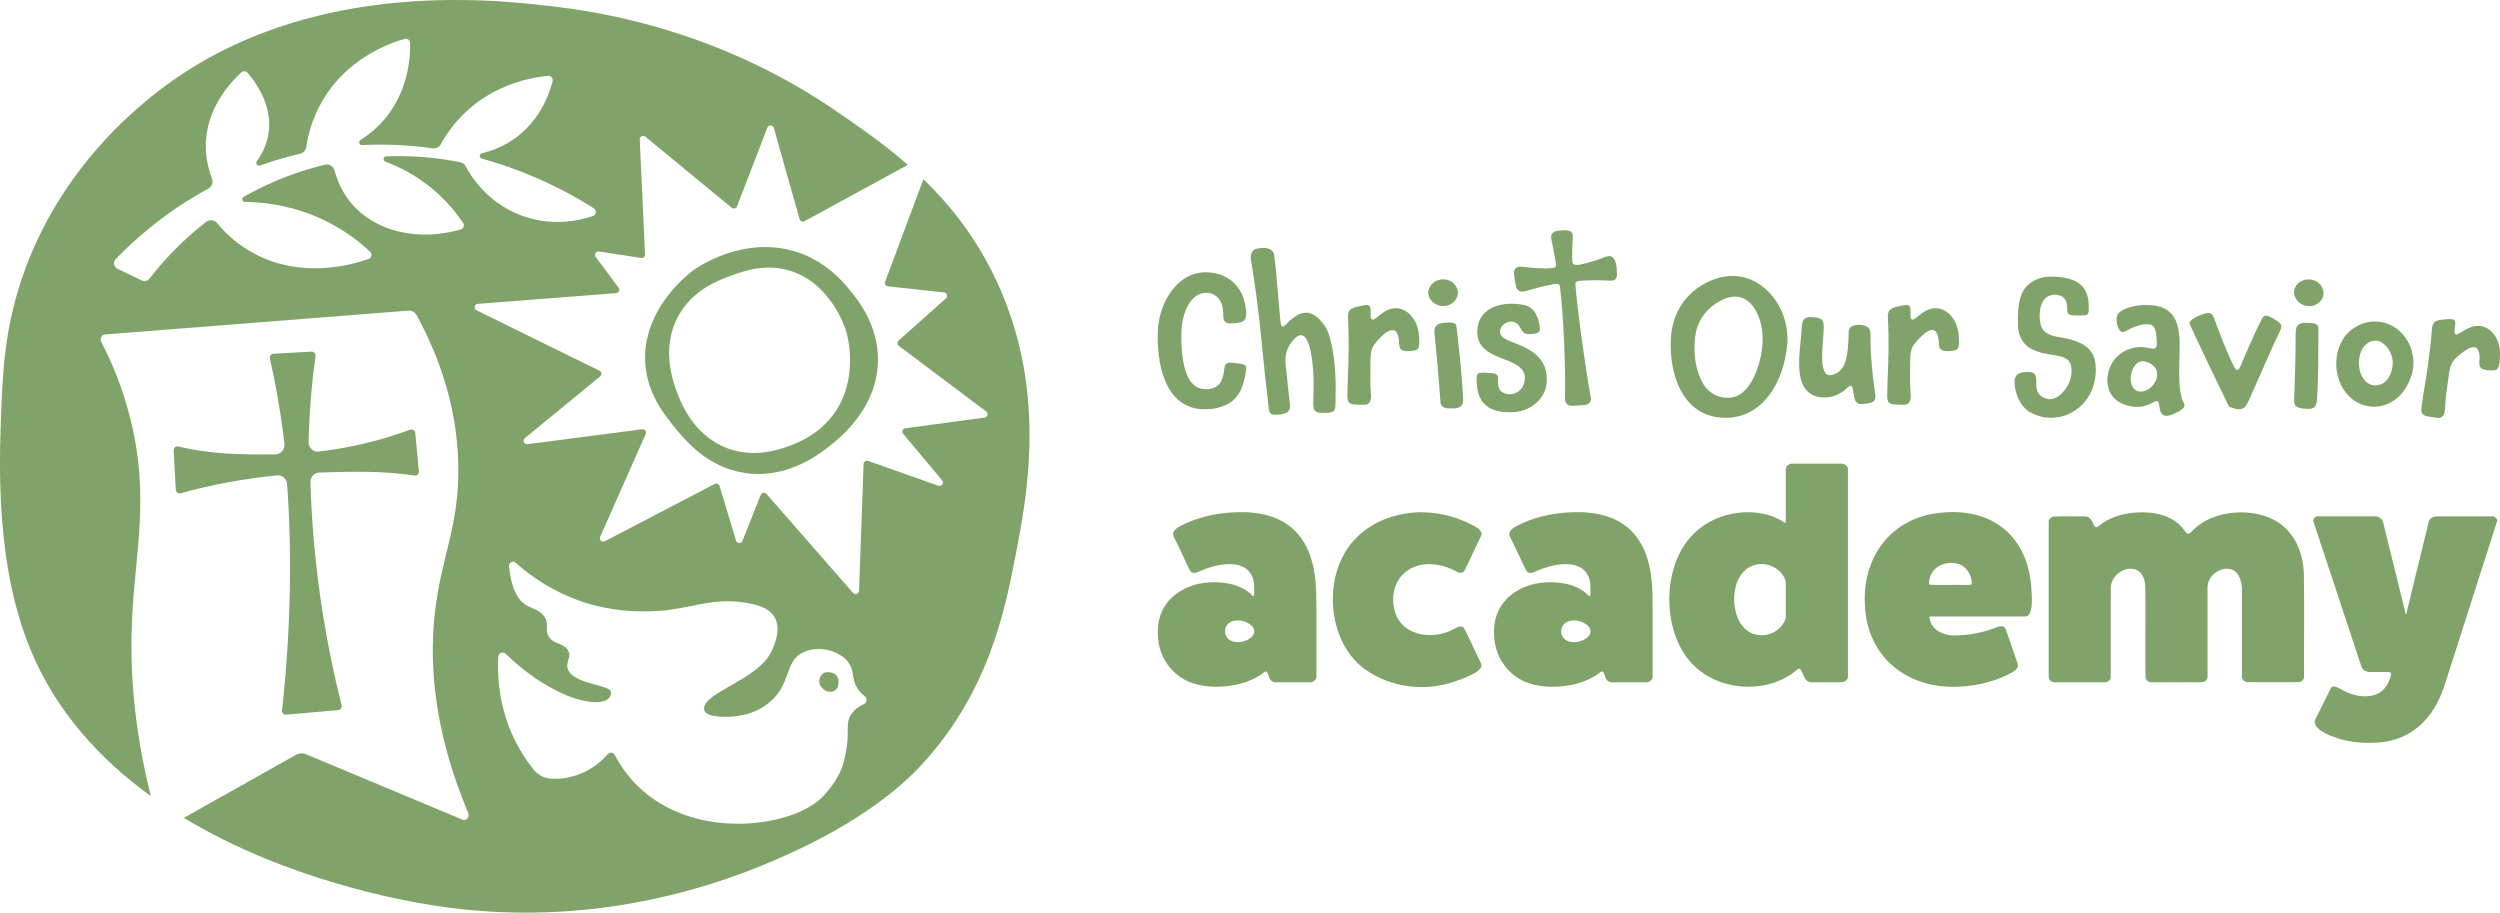 <?xml version="1.0" encoding="UTF-8"?>
<svg id="Layer_2" data-name="Layer 2" xmlns="http://www.w3.org/2000/svg" viewBox="0 0 550 200.77">
  <defs>
    <style>
      .cls-1 {
        fill: #80a369;
      }
    </style>
  </defs>
  <g id="Layer_1-2" data-name="Layer 1">
    <g>
      <path class="cls-1" d="M203.16,39.42c-2.82,7.52-5.63,15.04-8.43,22.56-.17.46.13.96.62,1.01,4.11.45,8.23.89,12.34,1.34.64.07.9.87.42,1.31l-10.41,9.28c-.36.32-.33.88.05,1.17,6.4,4.81,12.8,9.62,19.21,14.43.53.4.31,1.26-.35,1.35-5.81.79-11.62,1.57-17.42,2.35-.59.08-.86.78-.48,1.23,2.85,3.4,5.7,6.81,8.56,10.22.49.59-.1,1.45-.82,1.19-5.15-1.82-10.3-3.64-15.46-5.46-.48-.17-.98.18-1,.68-.34,9.3-.67,18.6-1,27.9-.02.68-.87.98-1.31.47-6.35-7.26-12.7-14.52-19.05-21.79-.37-.42-1.06-.3-1.26.22l-4.03,10.11c-.26.66-1.21.62-1.42-.06-1.21-4-2.41-8-3.62-12.01-.14-.45-.65-.67-1.07-.45-8.06,4.21-16.11,8.41-24.17,12.61-.63.33-1.33-.32-1.03-.97l10.03-22.62c.24-.53-.2-1.13-.79-1.05l-25.23,3.28c-.75.09-1.16-.85-.57-1.33,5.52-4.53,11.03-9.05,16.56-13.58.42-.35.35-1.01-.15-1.25-9.01-4.43-18.03-8.86-27.04-13.29-.69-.34-.49-1.37.27-1.42,10.14-.79,20.29-1.57,30.44-2.36.59-.04.9-.72.54-1.2-1.68-2.26-3.36-4.51-5.04-6.77-.4-.54.06-1.29.72-1.19,3.09.48,6.18.95,9.28,1.42.47.07.89-.3.86-.78-.39-8.43-.78-16.86-1.17-25.29-.03-.65.73-1.03,1.23-.62,6.33,5.21,12.67,10.42,19,15.64.4.32,1,.17,1.18-.31,2.22-5.77,4.45-11.54,6.67-17.31.26-.68,1.23-.63,1.42.07,1.89,6.69,3.78,13.38,5.67,20.06.13.47.66.69,1.08.46,7.58-4.13,15.16-8.26,22.74-12.4-5.27-4.61-10.66-8.32-15.59-11.71C159.82,7.82,135.46,3.09,122.79,1.55,108.84-.15,64.74-5.53,31.64,22.63c-4.66,3.97-18.55,16.06-26.11,36.61C1.04,71.41.59,81.61.23,91.56c-.39,10.83-1.18,32.77,6.46,51.31,5.68,13.77,15.43,24.28,26.5,32.27-4.08-16.14-4.59-29.31-4.14-38.91.68-14.71,3.88-26.74-.27-43.71-1.79-7.33-4.36-13.18-6.51-17.31-.36-.7.07-1.57.81-1.63,22.25-1.74,44.5-3.49,66.75-5.24.75-.06,1.47.34,1.85,1.05,4.16,7.62,8.82,18.84,9.14,32.63.34,13.87-3.95,20.52-5.26,33.87-.97,10.05-.32,24.52,7.45,42.97.38.88-.43,1.82-1.26,1.47l-34.35-14.37c-.77-.32-1.63-.27-2.35.14-8.19,4.61-16.4,9.22-24.61,13.83,22.72,13.73,48.27,18.25,55.31,19.33,39.18,6.03,69.34-7.48,79.21-12.06,17.09-7.94,25.1-16.1,27.3-18.43,15.24-16.13,18.85-34.69,21.1-46.24,2.66-13.62,7.35-37.72-4.94-62.4-4.27-8.59-9.61-15.23-15.25-20.69ZM102.49,36.59c-.25-.46-.69-.79-1.2-.89-3.49-.7-9.21-1.57-16.3-1.31-.67.02-.81.95-.19,1.18,2.39.88,4.93,2.11,7.46,3.82,4.74,3.18,7.79,6.93,9.62,9.65.36.53.09,1.26-.52,1.44-9.36,2.71-18.78.48-24.04-5.73-2.02-2.39-3.12-4.99-3.72-7.25-.25-.92-1.18-1.49-2.11-1.26-2.42.58-4.92,1.31-7.46,2.24-3.82,1.39-7.29,3.04-10.42,4.81-.54.31-.32,1.14.3,1.14,4.05.04,8.97.67,14.18,2.63,6.31,2.38,10.69,5.82,13.33,8.33.52.49.34,1.34-.34,1.58-3.89,1.39-14.55,4.31-24.86-1.02-3.86-2-6.58-4.59-8.44-6.86-.61-.74-1.69-.86-2.45-.27-6.08,4.72-10.15,9.51-12.45,12.49-.39.51-1.09.68-1.67.4-1.78-.85-3.56-1.71-5.34-2.57-.84-.41-1.04-1.51-.39-2.18,3.91-4.03,10.7-10.23,20.36-15.47.78-.42,1.12-1.35.8-2.18-1.19-3.1-2.13-7.69-.45-12.98,1.53-4.8,4.65-8.31,6.91-10.41.39-.36,1.01-.32,1.36.08,2.05,2.35,7.35,9.53,3.26,17.48-.36.7-.77,1.36-1.22,1.99-.35.49.13,1.14.7.94,2.77-.99,5.7-1.86,8.79-2.57h.02c.7-.17,1.24-.74,1.35-1.46.43-2.87,1.42-6.58,3.67-10.38,5.39-9.08,14.31-12.39,17.98-13.45.6-.18,1.19.26,1.21.89.09,3.56-.47,13.46-9.11,20.1-.59.46-1.2.87-1.8,1.25-.53.34-.27,1.16.36,1.13,5.46-.28,10.66.02,15.51.71.72.1,1.43-.25,1.78-.89,1.72-3.12,5.05-7.78,11.09-11.18,4.75-2.67,9.39-3.57,12.51-3.88.66-.07,1.18.53,1.02,1.17-.82,3.26-3.67,11.31-12.42,14.86-1.06.43-2.11.76-3.14,1-.62.14-.63,1.01-.02,1.18,11.93,3.3,20.7,8.41,24.63,10.94.67.43.55,1.46-.21,1.71-3.1,1.04-9.44,2.46-16.4-.4-6.9-2.84-10.32-8.22-11.56-10.54ZM190.01,154.93c-.46.2-.93.47-1.41.83-.77.6-1.19,1.2-1.29,1.33-1.04,1.39-.75,2.95-.82,5.16,0,0-.1,3.06-1.2,6.46,0,0-1.08,3.36-4.48,6.74-6.67,6.63-28.38,9.67-40.72-2.73-2.28-2.29-3.82-4.68-4.86-6.66-.3-.58-1.08-.66-1.51-.17-1.16,1.34-3.16,3.2-6.13,4.38-2.4.95-4.61,1.13-6.28,1.05-1.52-.07-2.93-.79-3.88-1.97-1.64-2.03-3.44-4.73-4.91-8.13-2.85-6.62-3.12-12.79-2.9-16.75.04-.82,1.03-1.2,1.62-.63,2.6,2.51,4.99,4.31,6.84,5.57.54.37,3.06,2.06,6.67,3.61,0,0,5.32,2.29,8.4,1.13.61-.23.93-.67.93-.67.34-.47.36-1.01.36-1.14-.06-1.82-8.38-1.7-9.53-5.18-.52-1.56.88-2.47.09-4-.94-1.85-3.22-1.23-4.33-3.21-.79-1.42.09-2.27-.65-3.83-.89-1.88-2.85-2.14-4.25-2.98-1.59-.96-3.27-3.17-3.78-8.63-.07-.78.86-1.24,1.44-.72,3.12,2.79,8.19,6.51,15.25,8.78,8.9,2.87,17.52,1.73,18.25,1.64,6.37-.81,11.07-2.93,18.23-1.4,2.22.47,4.31,1.22,5.31,3.09,1.62,3.05-.64,7.23-1,7.88-3.1,5.71-14.09,8.44-14.57,11.9-.04.3.01.49.03.57.56,1.74,5.28,1.46,5.96,1.41,1.38-.09,4.98-.37,8.26-3.04,5.1-4.14,3.29-9.21,7.71-11.18,1.97-.89,4.61-.87,6.76.04.63.27,2.01.86,3.03,2.26,1.34,1.84.69,3.23,1.69,5.18.35.68.91,1.47,1.89,2.23.63.49.51,1.47-.23,1.79Z"/>
      <path class="cls-1" d="M182.73,147.95c-.32-.07-1.01-.22-1.64.21s-.9,1.24-.84,1.92c.09.91.76,1.43,1.05,1.64.18.13.44.33.84.42.08.02,1.17.26,1.85-.5.39-.43.44-.96.47-1.31.03-.31.08-.92-.27-1.49-.43-.69-1.17-.85-1.45-.91Z"/>
      <path class="cls-1" d="M175.69,55.58c-11.97-4.15-22.64,3.49-23.25,3.95-1.05.78-11.21,8.56-10.48,20.34.42,6.7,4.15,11.29,6.36,14.02,2.38,2.93,7.24,8.9,15.51,10.16,9.41,1.43,16.59-4.26,18.85-6.06,2.12-1.68,10.31-8.17,10.47-18.59.12-7.99-4.57-13.63-6.35-15.77-1.52-1.83-5.04-5.96-11.11-8.06ZM182.98,91.67c-3.22,4.07-7.3,5.66-9.11,6.34-2.11.79-7.66,2.87-13.73.65-7.91-2.89-10.69-10.88-11.41-12.94-.77-2.21-3.2-9.21.4-16.01,3.17-5.98,9.02-8.09,11.89-9.13,2.67-.97,7.17-2.59,12.4-1.13,9.19,2.57,12.43,12.41,12.74,13.42.18.59,3.17,10.76-3.18,18.8Z"/>
      <path class="cls-1" d="M61.17,104.59c.46,0,.9.16,1.25.46.43.36.7.89.74,1.46,1.11,14.98.82,32.31-1.11,49.76-.06.52.34.97.86.96l11.4-1c.56,0,.97-.53.84-1.08-4.34-17.29-6.4-33.77-6.85-49.03-.04-1.15.84-2.12,1.94-2.16,7.42-.23,13.68-.4,20.93.65.59.09,1.09-.42.98-1.01l-.79-8.41c-.1-.53-.65-.84-1.16-.65-6.44,2.38-13.19,3.99-20.09,4.81-.55.07-1.11-.12-1.53-.5-.45-.41-.7-1-.68-1.62.01-.66.03-1.32.05-1.98.19-5.78.68-11.46,1.47-16.9.08-.54-.36-1.02-.9-.99l-8.34.46c-.54.03-.92.53-.8,1.06,1.19,5.24,2.17,10.72,2.9,16.32.1.8.2,1.61.3,2.41.07.61-.12,1.22-.51,1.67-.37.43-.91.68-1.46.68-7.37.08-14.34,0-21.33-1.74-.58-.14-1.13.32-1.08.91l.48,8.62c.04.54.57.9,1.09.76,6.97-1.94,13.95-3.21,21.22-3.93.06,0,.13-.01.19-.01Z"/>
      <path class="cls-1" d="M289.55,130.25c-.31-13.06-7.22-18.08-18.01-17.54-4.43.18-8.77,1.31-12.14,3.17-.64.32-1.34.97-1.31,1.62v.03c.02.44.44,1.11.67,1.64.48,1.02,1.01,2.13,1.56,3.28.42.87.81,1.7,1.08,2.27.27.53.46,1.23,1.16,1.31.35.06.8-.09,1.15-.26,3.52-1.6,10.27-3.33,11.94,1.48.23.72.27,1.46.27,2.21-.02.73.08,1.59-.16,1.73-.18-.01-.29-.2-.43-.32-1.02-1.1-2.7-1.96-4.67-2.41-7.66-1.69-16.44,2.22-15.93,11.24.11,5.2,3.59,9.67,8.59,10.88,4.65,1.17,10.93.31,14.64-2.57,1.03-1,.99.8,1.44,1.39.31.53.86.75,1.45.72h7.08c.67.07,1.33-.25,1.61-.87.11-.3.07-.48.07-.89-.03-5.58.06-12.56-.04-18.11ZM272.5,141.27c-1.89.12-3.44-1.2-2.9-3.1.86-2.52,4.94-1.94,6.17-.01l.02.04c.78,1.89-1.75,3.02-3.28,3.07Z"/>
      <path class="cls-1" d="M322.09,138.17c-.56-.7-1.51-.19-2.16.19-4.99,2.73-12.24,1.47-13.28-4.8-.96-5.49,2.71-9.81,8.49-9.43,1.53.09,3.12.53,4.48,1.2.46.21.85.49,1.31.63.79.23,1.2-.19,1.45-.8.64-1.35,2.79-5.84,3.39-7.11.09-.21.18-.4.18-.62-.03-.67-.76-1.24-1.35-1.55-5.59-3.14-12.12-4.06-18.07-2.29-3.16.91-5.9,2.45-8.15,4.74-7.75,7.66-6.63,23.44,2.5,29.3,5.09,3.44,11.87,4.42,17.91,2.69,1.58-.47,7.01-2.18,7.15-3.88v-.02c-.05-.59-.56-1.32-.8-1.92-.95-1.9-2.03-4.43-3.06-6.32Z"/>
      <path class="cls-1" d="M363.52,130.25c-.31-13.06-7.22-18.08-18.01-17.54-4.43.18-8.77,1.31-12.14,3.17-.64.32-1.34.97-1.31,1.62v.03c.02.44.44,1.11.67,1.64.48,1.02,1.01,2.13,1.56,3.28.42.87.81,1.7,1.08,2.27.27.53.46,1.23,1.16,1.31.35.06.8-.09,1.15-.26,3.52-1.6,10.27-3.33,11.94,1.48.23.72.27,1.46.27,2.21-.02.73.08,1.59-.16,1.73-.18-.01-.29-.2-.43-.32-1.02-1.1-2.7-1.96-4.67-2.41-7.66-1.69-16.44,2.22-15.93,11.24.11,5.2,3.59,9.67,8.59,10.88,4.65,1.17,10.93.31,14.64-2.57,1.03-1,.99.8,1.44,1.39.31.53.86.75,1.45.72h7.08c.67.07,1.33-.25,1.61-.87.11-.3.07-.48.07-.89-.03-5.58.06-12.56-.04-18.11ZM346.47,141.27c-1.89.12-3.44-1.2-2.9-3.1.86-2.52,4.94-1.94,6.17-.01l.02.04c.78,1.89-1.75,3.02-3.28,3.07Z"/>
      <path class="cls-1" d="M406.54,103.08c0-.4-.39-.72-.79-.96h-.02c-.57-.23-1.44-.08-2.12-.12-2.47-.01-6.49,0-8.72,0-.34,0-.62-.02-.95.03-.55.11-1.12.69-1.07,1.29,0,.71,0,2.57,0,4.64v5.34c.04,3.16.21,1.17-3.81.01-6.06-1.7-13.12.15-17.24,4.96-6.68,7.55-6.03,22.78,1.84,29.03,5.89,4.98,15.91,5.12,21.72,0,.8-.71,1.09.76,1.38,1.28.47,1.11,1.05,1.63,2.06,1.53,1.68-.04,4.98.08,6.61-.04.59-.13,1.09-.65,1.11-1.09,0-1.86,0-35.82,0-45.89ZM392.88,135.51c.02.61-.21,1.12-.55,1.64-.98,1.6-2.82,2.6-4.69,2.6-5.08.04-6.74-5.88-5.93-10.05.38-2.22,1.67-4.43,3.85-5.24,2.7-1.08,6.13.31,7.19,3.07v.03c.09.21.11.42.12.65,0,.52,0,1.55,0,2.71v4.59Z"/>
      <path class="cls-1" d="M426.58,112.85c-10.24,1.09-16.86,9.42-16.31,20.09.42,11.9,9.7,18.85,21.05,18.11,3.99-.19,8.26-1.34,11.32-3.12.52-.28,1.2-.77,1.31-1.35v-.03c.06-.39-.23-.97-.37-1.44-.35-1.01-.68-1.96-1.06-3.06-.37-1.05-.66-1.9-.97-2.8-.29-.69-.25-1.19-.89-1.43-.48-.16-1.11.07-1.59.26-2.52,1-5.44,1.6-8.19,1.7-2.88.24-6.03-.87-6.42-4,0-.15.08-.14.21-.15h20.76c.29,0,.49,0,.79-.25,1.16-.95.73-5.09.63-6.61-1.03-11.39-9.2-17.26-20.27-15.92ZM433.78,128.41c-.06.32-.34.26-.85.27h-1.14c-1.94-.04-5.92.08-7.24-.04-.28-.19-.17-.5-.12-.95.14-.81.47-1.58,1-2.2,1.23-1.49,3.5-1.96,5.29-1.45,1.88.48,3.12,2.49,3.06,4.36v.02Z"/>
      <path class="cls-1" d="M506.86,126.12c-.18-3.57-1.26-7.06-3.73-9.59-4.91-5.27-16.01-5.04-20.95.41-.31.3-.58.51-.82.48-.25,0-.53-.34-.73-.64-1.55-2.23-3.79-3.38-6.74-3.88-4.35-.6-9.02.23-12.09,2.76-.2.17-.5.4-.7.32h-.02c-.25-.1-.43-.48-.55-.74-.43-1.04-.98-1.72-2.16-1.63-1.86.04-4.91-.08-6.62.04-.63.15-1.04.61-1.04,1.09v34.17c-.05.45.39.95.81,1.12.46.16,1.17.05,1.77.08,2.54,0,6.58,0,9.01,0,.57-.02.84.04,1.23-.08.4-.14.82-.59.83-1.01.02-2.52,0-14.31.01-19.27-.27-2.61,2.48-5.1,5.05-4.54,1.57.24,2.37,1.79,2.51,3.4.17,3.14-.03,17.53.08,20.54.08.36.5.81.91.91.53.09,1.43.03,2.08.04h5.34c2.11-.05,3.22.09,4.41-.06.54-.18.95-.68.91-1.21v-5.12c0-4.15,0-9.28,0-13.24.04-.74-.09-1.39.09-2.1.69-2.89,5.06-4.72,6.78-1.72.45.86.63,1.83.69,2.68.03,5.09-.02,16.9,0,19.45-.06.53.39,1.08.91,1.24.34.08.65.04,1.2.06,2.52,0,6.58,0,8.98,0,.58-.03,1.31.07,1.74-.08.49-.18.9-.7.84-1.22-.05-2.96.09-16.99-.04-22.7Z"/>
      <path class="cls-1" d="M548.89,113.75h-.02c-.19-.13-.39-.14-.61-.14h-2.36c-1.61,0-3.68,0-5.4,0h-4.43c-.69-.07-1.49.43-1.72,1.06-.98,3.96-3.15,13-4.31,17.7-.36,1.5-.62,2.56-.69,2.84-.02.07-.03.12-.05.04-.85-3.37-2.63-10.73-3.64-14.76-.68-2.75-1.23-4.98-1.4-5.68-.12-.53-.65-.92-1.13-1.13-.39-.14-.77-.07-1.26-.09h-4.71c-1.86,0-4.36,0-5.99,0-.56.04-1.29-.1-1.71.09-.32.15-.65.65-.53.98.86,2.61,9.81,29.63,10.6,32.04.1.32.24.49.62.78.46.35,1.05.36,1.61.36.92,0,2.54,0,3.48,0,.18.01.39.01.54.08.51.25.13.97-.02,1.45-.86,2.29-2.22,3.44-4.37,3.74-2.38.31-4.38-.35-6.63-1.61-.27-.15-.57-.32-.85-.4-.78-.26-1.08.15-1.35.74-.65,1.31-2.53,5.08-3.14,6.32-1.29,2.41,4.58,4.29,6.39,4.69,1.88.44,3.93.62,5.86.56,8.1.07,13.84-4.73,16.41-13.5.51-1.58,5.02-15.69,8.19-25.6,1.57-4.91,2.81-8.78,3.07-9.59.14-.36-.13-.73-.47-.98Z"/>
      <path class="cls-1" d="M264.88,90.03c1.75.06,3.7-.31,5.28-1.17,2.79-1.48,3.57-4.63,3.94-7.14v-.03c.26-1.2-.13-1.54-1.29-1.68-.56-.07-1.24-.14-1.81-.2-.46-.03-.92-.06-1.27.25-.43.47-.37,1.17-.52,1.98-.13.84-.37,1.71-.91,2.38-.97,1.21-2.84,1.43-4.27,1.03-2.06-.63-2.97-2.77-3.47-4.74-.43-1.75-.58-3.58-.65-5.37-.09-2.35.02-4.67.87-6.87.69-1.8,1.92-3.65,3.93-4,2.22-.39,3.94,1.12,4.28,3.29.2.84.02,1.97.29,2.65.31.76,1.09.79,1.95.73.58-.04,1.23-.12,1.78-.27,1.46-.36,1.21-2.1,1.04-3.25-.18-1.31-.6-2.64-1.28-3.75-1.31-2.21-3.7-3.65-6.31-3.89-7.25-.94-11.48,6.63-11.72,12.67-.34,6.91,1.33,17.26,10.13,17.39Z"/>
      <path class="cls-1" d="M293.81,88.59c.04-2.4.09-4.32-.07-6.73-.23-3.81-1-8.44-2.31-10.22-2.23-3.09-4.46-3.92-7.55-1.21-.98.79-2.01,2.65-2.18.16-.57-5.3-.8-10.27-1.4-14.57-.38-1.67-2.32-1.58-3.67-1.34-1.13.19-1.57,1.12-1.44,2.3,2.18,13.48,2.24,18.29,3.49,28.9.12,1.04.3,2.73.43,3.85.1,1.12.43,1.57,1.58,1.51,2.01-.09,3.43-.31,3.06-2.66-.29-2.45-.51-4.52-.74-6.79-.2-1.78-.48-3.62.4-5.3.44-.96,1.22-1.97,1.9-2.41,2.98-2.14,3.55,6.36,3.64,8.43.08,1.64.04,3.3,0,4.96-.04,1.82-.38,3.46,1.95,3.36h.04c2.13-.01,2.98.05,2.85-2.25Z"/>
      <path class="cls-1" d="M297.13,88.79c.62.3,1.73.2,2.55.26,1.88.15,2.05-1.08,1.9-2.62-.18-2.46-.1-4.17-.08-6.48.03-1.63-.04-3.23,1.13-4.52,1.24-1.49,4.29-4.8,5.04-1.22.16.73.06,1.66.28,2.22.34.89,1.46.85,2.28.8.67-.07,1.53-.08,1.82-.68v-.02c.23-.47.19-1.23.17-1.99-.02-.78-.1-1.53-.31-2.29-.63-2.5-2.74-4.79-5.43-4.4-1.28.18-2.36.98-3.38,1.81-.54.41-1.26,1.12-1.49.29-.26-.78.39-2.77-.82-2.85-.32-.02-.7.05-1.04.12-.81.18-1.82.34-2.4.7-.68.37-.84,1.15-.79,1.88.26,4.54.15,9.77-.07,14.31-.02.73-.03,1.47-.04,2.22,0,.85-.2,2.05.69,2.47Z"/>
      <path class="cls-1" d="M320.53,72.62c-.1-.81-.09-1.26-.61-1.52-.7-.25-1.44-.13-2.3-.07-.85.07-1.83.37-1.99,1.34-.1.43-.06,1.01,0,1.49.64,5.9.98,10.96,1.3,14.88.3,1.2,1.64,1.13,2.76,1.11h.03c1.45-.03,2.23-.54,2.16-2.07-.12-2.77-.33-5.13-.51-7.11-.16-1.81-.46-4.46-.67-6.45-.06-.59-.12-1.14-.17-1.6Z"/>
      <path class="cls-1" d="M317.49,67.33h.03c1.92.04,3.72-1.77,3.08-3.71-.91-2.86-5.15-2.84-6.2-.16-.78,1.97,1.12,3.9,3.09,3.87Z"/>
      <path class="cls-1" d="M332.11,90.7c4.32.13,8.24-2.87,8.19-7.19,0-5.29-4.2-6.98-7.94-8.37-1.11-.51-2.05-.82-2.32-1.83-.31-1.57,1.5-2.85,2.92-2.49.63.13,1.11.6,1.43,1.15.32.52.55,1.14,1.13,1.39.64.25,1.4.14,2.1.05.26-.04.53-.1.75-.23.56-.34.41-.9.33-1.55-.29-1.92-1.12-3.91-3.09-4.46-3.81-.91-9.45-.26-10.46,4.42-.89,4.7,2.33,6.18,6.11,7.58,2.73,1.02,5.19,2.44,3.86,5.64-.5,1.07-1.5,1.81-2.7,1.91-.93.1-2.1-.28-2.52-1.08-.24-.43-.33-.93-.35-1.42-.03-.95.25-1.86-.77-2.05-.46-.11-1.2-.12-1.87-.16-.49-.02-1.03-.08-1.49.07-.83.32-.52,1.63-.52,2.36.22,4.28,2.73,6.28,7.14,6.24h.04Z"/>
      <path class="cls-1" d="M373.97,90.48c1.94,1.19,4.7,1.65,7.04,1.36,7.16-.82,11.06-7.8,12-14.64v-.04c1.74-9.33-6.23-19.31-15.96-15.69-6,2.2-9.39,7.45-9.48,13.58-.17,5.6,1.36,12.37,6.39,15.42ZM373.17,72.81c.75-2.99,2.68-5.27,5.33-6.65,1.05-.54,2.13-.9,3.19-.91h.03c4.15-.01,6.12,5.43,6.06,9.17.03,2.49-.52,5.01-1.41,7.39-1.19,3-3.15,5.73-6.29,5.71-2.12.02-4.2-1.12-5.31-2.96-1.95-3.18-2.44-8.02-1.59-11.75Z"/>
      <path class="cls-1" d="M412.6,87.19c-.58-4.12-1.08-8.56-1.08-12.13-.06-.87.16-1.89-.28-2.68-.58-1.16-3.36-1.13-4.12-.39-.47.47-.39,1.17-.43,1.81-.03.91-.08,1.94-.16,2.84-.22,2-.58,4.44-2.5,5.46-.69.38-1.68.7-2.33.09-1.47-1.59-.56-6.83-.49-9.65.09-1.84-.1-2.63-2.18-2.73-.46-.04-.95-.09-1.39.02-.95.17-1.2,1.19-1.24,2.04-.22,5-2.46,14,3.49,15.42,1.91.41,3.81.03,5.47-1.11.6-.39,1.28-1.14,1.64-1.31.53-.25.58.62.7,1.19.2.9.19,1.94.78,2.53l.02.02c.58.48,1.52.26,2.22.17,1.16-.19,1.92-.39,1.87-1.6Z"/>
      <path class="cls-1" d="M415.88,88.79c.61.3,1.73.2,2.54.26,1.88.15,2.05-1.08,1.9-2.62-.18-2.46-.1-4.17-.08-6.48.03-1.63-.05-3.23,1.13-4.52,1.24-1.49,4.29-4.8,5.04-1.22.17.73.06,1.66.28,2.22.35.89,1.46.85,2.28.8.67-.07,1.53-.08,1.83-.68v-.02c.23-.47.19-1.23.17-1.99-.03-.78-.1-1.53-.31-2.29-.62-2.5-2.74-4.79-5.42-4.4-1.28.18-2.36.98-3.38,1.81-.54.41-1.26,1.12-1.49.29-.26-.78.39-2.77-.82-2.85-.32-.02-.7.05-1.03.12-.81.18-1.81.34-2.4.7-.68.37-.83,1.15-.79,1.88.26,4.54.15,9.77-.08,14.31-.02.73-.03,1.47-.04,2.22,0,.85-.2,2.05.7,2.47Z"/>
      <path class="cls-1" d="M446.48,90.6c4.94,2.94,10.9.69,13.3-3.89l.02-.03c.99-1.81,1.38-4.02,1.24-6.05-.1-4.19-3.33-5.73-8.1-6.48-1.73-.27-3.41-.82-3.92-2.49-.56-1.88-.45-4.96,1.2-6.25.95-.7,2.46-.8,3.49-.14.19.13.36.27.51.45.58.69.54,1.73.58,2.53.01.92.52,1.13,1.37,1.13.61.02,1.4.03,2,.03.38-.01.83,0,1.1-.26.4-.56.21-1.37.25-2.02.01-1.86-.69-3.86-2.3-4.93-1.56-1-4.1-1.39-6.07-1.34-3.09-.02-5.81,1.71-6.61,4.46-.61,1.88-.61,3.87-.59,5.81-.06,2.18.69,4.34,2.81,5.55,1.57.92,3.43,1.17,5.24,1.47,1.13.2,2.06.37,2.77.91.75.51,1.06,1.75.96,2.87-.06,2.61-2.13,5.27-4.07,5.81-1.04.29-2.16-.15-2.98-.93-.43-.45-.6-1.08-.66-1.71-.15-1.66.44-3.42-2.11-3.26-2.08-.01-2.91.88-2.69,2.77.19,2.14,1.29,4.81,3.26,6.02Z"/>
      <path class="cls-1" d="M467.2,88.95c1.55.6,3.49.81,5.07.22.7-.21,1.69-.88,2.14-.94,1.47-.1-.75,5.49,5.04,2.22l.03-.02c.92-.58,1.46-1.09.85-2-.49-.83-.8-2.89-.85-4.31-.14-2.58.03-4.97.04-7.65.09-5.36-1.01-9.34-7.14-9.37-1.92-.06-5.16.47-6.37,1.89-.55.74-.41,1.68-.17,2.61.19.62.54,1.59,1.39,1.43.78-.21,1.45-.81,2.23-1.08,1.28-.48,2.56-.78,3.7-.52.82.25,1.02,1.12,1.17,1.87.61,5.21-.47,2.86-3.83,3.07-2.39.14-4.59,1.41-5.77,3.38-1.92,3.19-1.49,7.73,2.47,9.19ZM471.23,79.49h.03c.96-.07,2.01.5,2.68,1.17,1.52,1.57.13,4.42-1.71,5.18-2.12.97-3.42-.44-3.48-2.45-.06-1.5.76-3.7,2.47-3.91Z"/>
      <path class="cls-1" d="M492.13,89.99c1.64.31,2.22-.92,2.85-2.41l.63-1.42c2.03-4.56,3.68-8.45,5.75-12.85l.02-.03c.36-.74.82-1.64.15-2.24-.68-.61-1.81-1.23-2.56-1.52-.54-.2-1.01,0-1.3.52-1.76,3.38-3.5,7.58-4.78,10.53-.13.28-.31.68-.53.81-.58.3-1.11-1.27-1.52-2.06-1.19-2.59-2.35-5.56-3.27-8.04-.75-2.12-.82-2.96-3.31-2.05-.82.34-2.68,1.17-2.58,1.95,1.35,3.08,7.29,15.42,8.62,18.12.4.42,1.24.56,1.85.69Z"/>
      <path class="cls-1" d="M509.72,88.13c.19-2.77.24-5.14.28-7.12.03-1.83.03-4.48.04-6.48,0-.59,0-1.14,0-1.61-.01-.82.05-1.26-.43-1.58-.67-.32-1.41-.29-2.28-.32-.86-.03-1.86.17-2.12,1.11-.14.42-.16,1-.17,1.48,0,5.93-.23,11-.34,14.93.16,1.23,1.51,1.31,2.62,1.4h.03c1.45.14,2.27-.29,2.37-1.81Z"/>
      <path class="cls-1" d="M507.62,67.32h.03c1.91.26,3.89-1.35,3.47-3.34-.59-2.95-4.8-3.39-6.14-.84-.99,1.86.69,4,2.64,4.18Z"/>
      <path class="cls-1" d="M520.27,89.19c2.23.64,4.54.18,6.47-1.14l.03-.02c1.99-1.37,3.23-3.59,3.89-5.87,1.05-3.9-.69-8.32-4.1-10.32-4.19-2.48-9.6-.64-11.63,3.74-2.37,5.04-.24,12.12,5.35,13.62ZM519.96,76.38c.72-1,2.04-1.72,3.28-1.36h.03c1.73.55,2.89,2.54,3.11,4.24.13,1.62-.38,3.53-1.57,4.66-.75.69-1.84,1.02-2.83.81-1.91-.42-2.85-2.41-3.01-4.31-.07-1.4.17-2.9,1-4.04Z"/>
      <path class="cls-1" d="M549.92,76.73c-.31-2.55-2.12-5.09-4.83-5.04-1.29.02-2.46.68-3.58,1.38-.59.34-1.39.95-1.51.09-.17-.8.73-2.7-.46-2.93-.32-.06-.7-.04-1.04-.01-.82.07-1.84.1-2.47.38-.72.28-.97,1.04-1.01,1.77-.31,4.54-1.07,9.71-1.86,14.19-.12.72-.21,1.46-.32,2.19-.11.84-.46,2,.38,2.54.58.37,1.7.41,2.5.58,1.85.39,2.16-.8,2.21-2.36.13-2.46.42-4.15.73-6.44.23-1.61.35-3.21,1.68-4.34,1.42-1.33,4.86-4.22,5.15-.58.08.74-.15,1.66,0,2.24.23.93,1.34,1.03,2.16,1.08.68.02,1.53.12,1.9-.45v-.02c.29-.43.34-1.2.42-1.96.07-.78.09-1.53-.02-2.31Z"/>
      <path class="cls-1" d="M333.45,62.55c.14,1.48,1.08,1.88,2.37,1.46,1.99-.62,4.04-1.14,6.11-1.51.48-.09,1.14-.15,1.24.45.75,5.86,1.33,17.87,1.11,24.32-.02.54,0,1.15.39,1.57.4.46,1.03.46,1.59.42.52-.03,1.29-.09,1.85-.12.43-.03.9-.05,1.28-.27.37-.21.63-.67.63-1.13-1.25-6.96-2.93-18.92-3.44-25.26,0-.58.63-.67,1.11-.71,2.09-.15,4.18-.15,6.25-.04.93.1,1.78-.11,1.8-1.24v-.03c-.02-.58-.02-1.51-.17-2.16-.36-1.83-1.05-2.33-2.7-1.68-1.75.68-3.57,1.24-5.43,1.63-.34.06-1.1.09-1.34-.19-.25-.28-.21-.91-.22-1.47,0-.4,0-.8,0-1.19.01-1.02.07-2.02.13-3.01.08-.75-.11-1.5-.94-1.67-.84-.14-1.39-.03-2.25.04-1.05.07-1.72.68-1.55,1.72.39,1.73.66,3.45.99,5.23.13.52.14,1.15-.51,1.26-2.04.2-4.1.03-6.11-.21-.83-.1-1.81-.32-2.35.44-.28.4-.26.84-.16,1.46.08.56.21,1.35.29,1.89Z"/>
    </g>
  </g>
</svg>